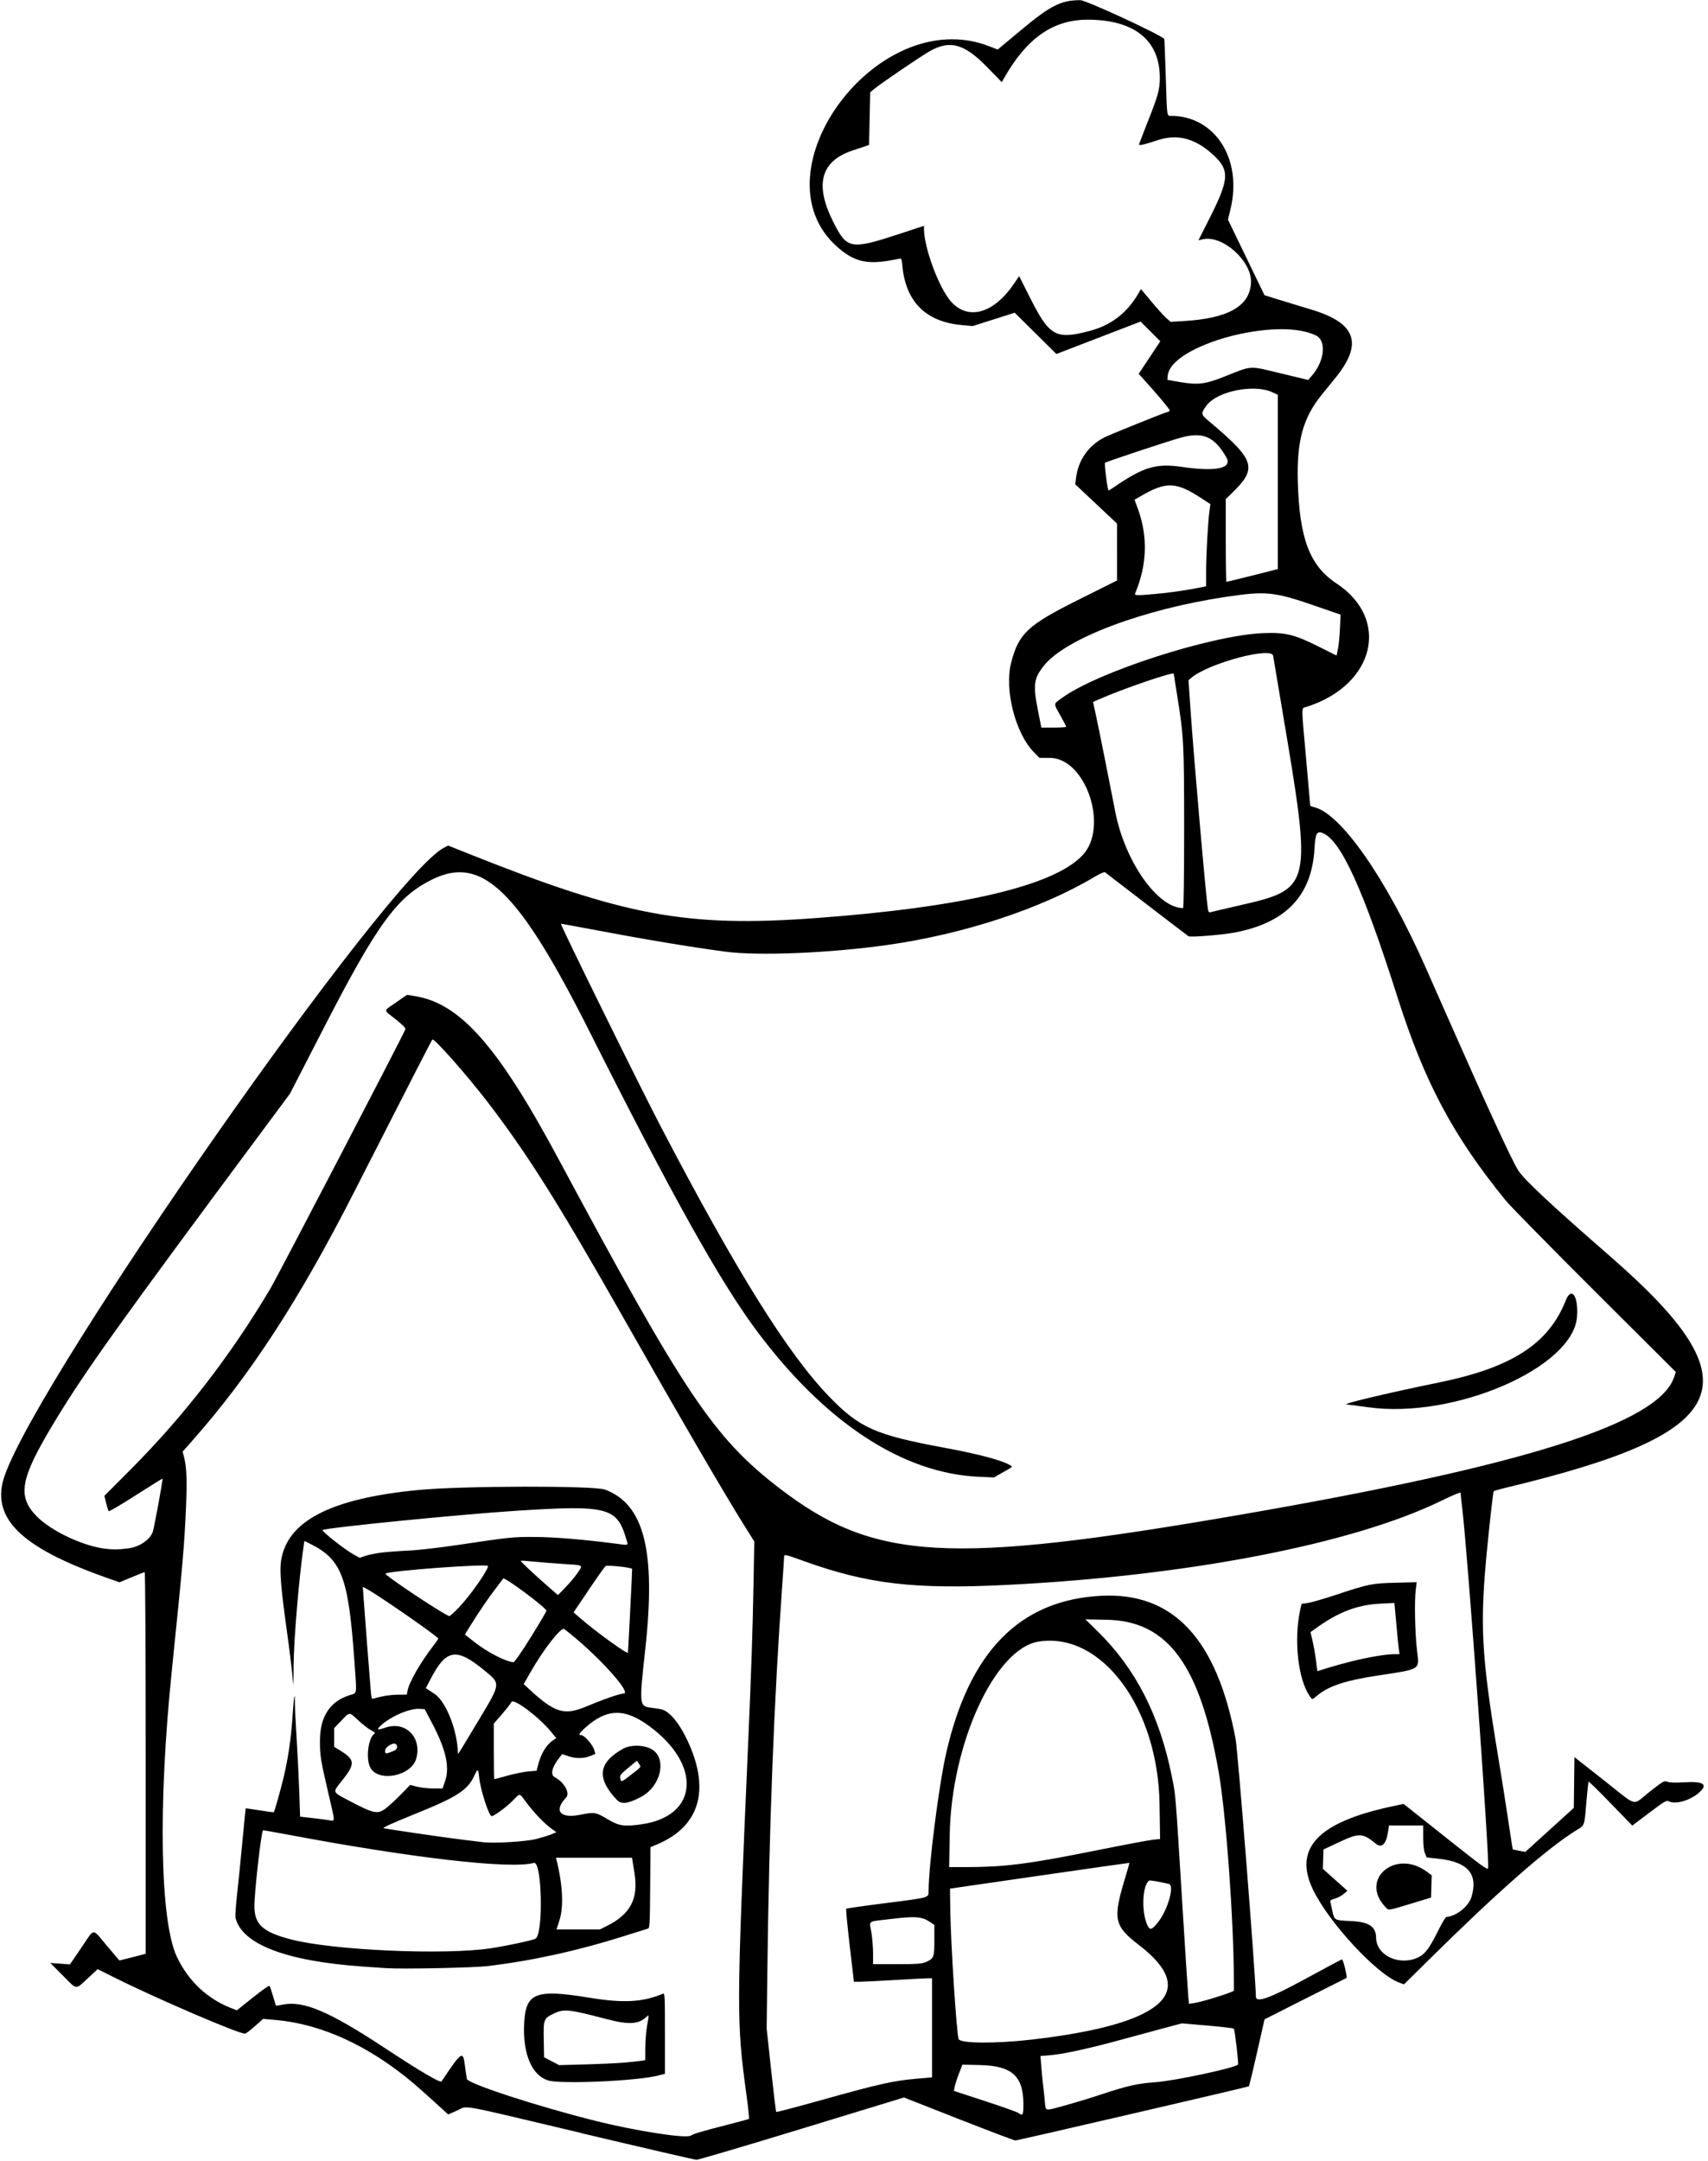 <?xml version="1.0" encoding="UTF-8"?>
<svg version="1.1" viewBox="0 0 1477 1868" xmlns="http://www.w3.org/2000/svg">
<path d="m503 1844c-110.57-26.219-97.793-23.9-107.67-19.542l-7.755 3.42-6.211-5.67c-20.462-18.68-26.867-24.186-36.882-31.708-34.961-26.259-71.162-41.312-106.64-44.344l-10.335-0.883-7.15 6.382c-3.932 3.51-7.772 6.382-8.532 6.382-5.868 0-77.145-30.645-112.84-48.516l-14.526-7.272-7.974 7.406c-11.535 10.714-9.53 10.874-22.049-1.755l-10.941-11 17 1.262 9.907-14.552c11.817-17.357 8.864-17.134 21.972-1.662l10.878 12.841 7.622-1.923c4.192-1.058 9.309-2.364 11.372-2.904l3.75-0.98v-164.96c0-98-0.37-164.9-0.91-164.9-0.499 0-5.596 1.965-11.327 4.366l-10.42 4.366-11.923-4.218c-74.431-26.3-99.987-52.1-87.35-88.1 31.117-88.6 331.4-517.59 379.93-542.77l3.502-1.817 17.498 6.986c135.14 53.954 188.69 63.907 300 55.755 127.49-9.337 206.78-28.026 231.31-54.515 22.743-24.565 2.513-83.995-28.603-84.028l-8.798-9e-3 -4.718-4.75c-16.197-16.307-25.841-54.311-19.731-77.75 6.527-25.039 14.258-32.26 57.844-54.026l33.69-16.83-0.02-49.14-36.15-33.954 0.679-5.523c1.892-15.399 10.691-27.981 24.494-35.022 4.756-2.426 50.143-20.747 53.461-21.58 1.408-0.353 2.812-1.051 3.12-1.55 0.457-0.739-11.713-15.246-24.406-29.093l-2.496-2.723 18.687-28.174-17.034-17.034-72.832 28.042-36-35.698-36.378 11.546-9.74-0.895c-30.784-2.83-48.157-20.215-51.038-51.074-0.577-6.184-0.801-6.696-2.737-6.277-24.451 5.297-35.841 3.746-49.424-6.733-80.726-62.28 29.111-215.02 127.23-176.92l7.349 2.854 20.321-16.931c25.43-21.194 34.49-25.763 51.08-25.763 4.886 0 67.616 28.929 72.639 33.499 0.167 0.152 0.746 14.615 1.285 32.139 1.095 35.592 0.943 34.362 4.267 34.362 38.335 0 62.214 37.205 51.74 80.614l-2.199 9.114 31.58 65.336 12.512 3.895c6.881 2.142 19.487 5.983 28.012 8.534 38.615 11.557 44.945 29.239 21.03 58.744-3.238 3.995-8.61 10.614-11.938 14.71-16.305 20.066-21.822 40.092-20.803 75.505 1.413 49.111 10.34 72.538 33.452 87.781 46.956 30.969 33.082 87.943-25.991 106.73-4.599 1.463-4.573-3.157-0.25 45.179 1.925 21.523 3.5 39.485 3.5 39.916 0 0.431 1.308 1.071 2.907 1.422 23.356 5.13 62.492 61.112 96.839 138.52 2.806 6.325 12.053 27.25 20.548 46.5 32.019 72.558 53.379 118.91 59.26 128.59 4.923 8.104 27.071 28.858 80.446 75.383 126.2 110 106.97 152.17-91 199.52-5.225 1.25-9.865 2.601-10.311 3.002-0.446 0.402-2.848 21.155-5.338 46.119-6.88 68.987-5.628 93.964 9.2 183.39 3.009 18.15 7.017 43.513 8.907 56.363s3.572 23.498 3.739 23.662c0.167 0.164 2.682 0.73 5.59 1.257l5.286 0.958 41.89-38.03 0.269-21.945 0.269-21.945 25.5 20.071c30.14 23.723 23.961 22.125 39.21 10.142 12.333-9.692 12.77-9.936 15.856-8.86 2.074 0.723 7.063 0.874 14.404 0.435 16.5-0.986 20.688 1.69 13.279 8.487-7.814 7.168-20.963 11.003-26.877 7.838-1.721-0.921-4.016 0.456-16.684 10.012l-14.689 11.08-18.658-19.262c-10.262-10.594-18.852-19.037-19.088-18.762-0.236 0.275-0.973 6.8-1.638 14.5-2.19 25.372-1.3 22.784-9.62 27.97-24.955 15.554-67.24 52.691-125.71 110.41l-22.715 22.422-4.51-1.722c-19.437-7.423-60.428-51.752-74.125-80.161-17.123-35.515 4.085-58.162 67.196-71.758l11.131-2.398 36.369 28.897c32.008 25.433 36.412 28.624 36.728 26.62 1.321-8.383-17.499-270.05-22.352-310.78-0.819-6.875-1.493-13.043-1.498-13.707 0-0.67-7.018 2.232-15.759 6.52-76.754 37.654-219.47 65.344-377.15 73.175-79.467 3.946-119.83-0.796-174.6-20.514-17.435-6.276-17.5-6.288-17.5-3.219 0 1.368-0.662 11.658-1.471 22.867-7.225 100.12-11.479 210.7-12.999 337.88l-0.556 46.5 3.868 35.772c2.127 19.675 4.105 36.009 4.395 36.299 0.29 0.29 19.142-4.683 41.894-11.052 46.743-13.083 59.515-15.933 79.118-17.653l13.75-1.207v-85.66l-3.75 0.016c-2.062 0.01-14.775 0.677-28.25 1.484s-26.991 1.475-30.036 1.484l-5.536 0.016-3.658-31.25c-2.012-17.188-3.346-31.526-2.964-31.863 0.382-0.337 15.544-2.502 33.694-4.811 39.13-4.978 37.498-4.508 37.506-10.805 0.026-21.578 8.831-90.696 15.074-118.33 19.986-88.46 63.935-133.1 134.47-136.59 61.933-3.06 99.536 37.05 115.92 123.65 2.049 10.832 17.521 207.36 17.536 222.75 0.01 5.89 11.701 1.723 43.031-15.332 16.754-9.12 30.876-16.658 31.383-16.75 1.139-0.208 4.954 15.689 3.87 16.124-0.43 0.173-16.53 8.277-35.778 18.011l-34.996 17.697-6.504 28.697c-3.577 15.783-6.749 28.928-7.048 29.21-0.611 0.577-199.55 46.708-201.93 46.826-0.839 0.042-22.86-8.305-48.936-18.548l-47.41-18.623-88.319 26.969c-48.575 14.833-89.566 26.934-91.09 26.891-1.524-0.043-46.196-10.375-99.271-22.96zm94.55 2.161c1.48-1.367 9.532-3.773 30.4-9.085 10.584-2.694 19.476-5.131 19.761-5.416 0.285-0.285-0.659-9.204-2.097-19.82-8.859-65.402-8.829-72.124 1.365-305.3 2.76-63.143 3.88-96.457 4.639-138l0.658-36-8.486-13.5c-17.31-27.6-56.21-94.4-104.25-179.1-56.94-100.3-83.21-142.07-118.06-187.5-17.52-22.85-46.17-55.23-47.57-53.78-0.76 0.78-15.17 28.84-68.43 133.28-47.079 92.321-89.588 157.5-139.39 213.73l-8.178 9.234 1.099 4.08c2.314 8.595 2.831 19.896 1.918 41.952-1.422 34.347-2.866 51.097-12.372 143.5-11.934 116-10.172 216.06 4.351 247.05 9.695 20.69 26.201 36.342 46.769 44.349l5.179 2.016 13.737-10.991c7.556-6.045 14.059-10.638 14.453-10.207 0.394 0.431 1.746 4.384 3.006 8.784s2.402 8.152 2.539 8.337c0.137 0.185 2.739-0.18 5.782-0.811 17.85-3.706 40.107 5.688 87.626 36.984 31.255 20.584 48.787 30.906 49.834 29.339 17.151-25.701 18.517-26.694 20.083-14.599 0.694 5.362 1.499 10.968 1.789 12.456 0.792 4.066 60.905 23.688 110.79 36.166 36.238 9.064 79.8 15.752 83.05 12.751zm-123.55-47.7c-14.034-4.358-21.875-22.66-20.762-48.463 1.182-27.397 9.389-30.722 56.762-22.994 29.189 4.762 45.744 3.849 63.25-3.487 1.647-0.69 1.75 1.32 1.75 34.252v34.986l-6.25 1.566c-18.645 4.672-83.86 7.522-94.75 4.141zm66.694-15.474c5.943-0.534 12.268-1.22 14.056-1.525l3.25-0.555 0.035-10.705c0.019-5.888 0.685-14.305 1.48-18.705 1.865-10.321 1.875-10.216-0.779-7.722-6.638 6.236-15.27 6.636-34.443 1.596-31.689-8.331-36.569-8.875-44.793-4.997-9.359 4.413-9.595 4.992-9.277 22.686l0.277 15.378 13 6.802 23.194-0.642c12.757-0.353 28.057-1.078 34-1.612zm-207.19-81.6c-2.75-0.192-11.975-0.84-20.5-1.44-65.771-4.631-103.88-19.297-109.34-42.08-0.346-1.441 0.23-10.216 1.279-19.5s3.129-29.93 4.623-45.88 2.785-29.093 2.87-29.207c0.085-0.114 5.518 0.654 12.074 1.707 6.556 1.052 12.052 1.781 12.214 1.619 0.683-0.683 5.617-18.039 8.379-29.478 4.049-16.765 6.637-34.403 7.94-54.119 1.145-17.321 1.967-21.832 1.967-10.798 0 3.606 0.705 17.954 1.566 31.885s1.874 34.558 2.25 45.838l0.684 20.509 10 1.129c5.5 0.621 12.138 1.47 14.75 1.886 5.804 0.925 5.823 3.192-0.185-22.701-6.905-29.759-7.398-32.807-7.397-45.769 2e-3 -21.109 8.54-34.181 25.901-39.653 6.429-2.027 6.032 0.884 3.93-28.808-5.173-73.078-10.844-88.225-38.141-101.89l-5.142-2.574-0.617 4.212c-4.066 27.775-8.565 81.209-8.733 103.71-0.145 19.432-0.149 19.462-1.035 8.533-0.489-6.032-2.658-23.582-4.82-39-5.04-35.943-6.336-51.709-4.968-60.411 5.409-34.399 43.243-53.823 118.96-61.071 37.948-3.633 151.72-3.848 161.23-0.306 33.8 12.592 44.038 52.934 34.832 137.26-5.487 50.255-5.516 50.01 6.024 51.437 9.494 1.174 10.689 1.615 15.263 5.641 5.501 4.842 11.437 14.08 16.629 25.878 17.943 40.775 8.197 71.291-27.589 86.38l-5.891 2.484-0.263 34.976c-0.242 32.227-0.399 35.015-2 35.468-0.956 0.27-10.348 3.209-20.873 6.532-39.927 12.603-78.802 21.15-117.36 25.801-12.681 1.53-74.403 2.787-88.5 1.802zm91.5-17.241c13.917-2.145 35.963-6.901 38.093-8.216 6.987-4.318 5.629-67.514-1.408-65.524-19.889 5.625-105.21-4.165-212.6-24.393-11.777-2.218-21.526-3.919-21.665-3.78-1.568 1.579-7.422 53.1-7.422 65.324 0 16.06 7.048 22.549 31.456 28.963 36.19 9.51 133.56 13.789 173.54 7.625zm99.9-19.267c20.312-10.15 27.325-23.566 23.79-45.517l-2.15-13.4h-65.752l0.56 2.25c5.319 21.376 6.19 40.319 2.39 52l-2.521 7.75h37.468l6.219-3.108zm-60.9-75.2c5.225-1.382 11.225-3.25 13.333-4.15l3.833-1.637-4.333-3.123c-6.037-4.35-14.767-13.428-21.435-22.286-6.724-8.934-5.232-8.724-12.174-1.711-5.5 5.557-15.973 13.216-18.072 13.216-2.376 0-9.801-23.131-10.834-33.75-0.732-7.525-1.133-7.63-4.196-1.106-5.902 12.573-14.981 18.38-52.105 33.331-17.731 7.141-27.491 11.547-26.343 11.894 2.63 0.795 53.482 8.213 68.824 10.039 7.15 0.851 14.35 1.744 16 1.984 9.535 1.386 38.212-0.245 47.5-2.702zm91.031-12.676c48.808-7.063 52.186-51.125 6.5-84.785-21.658-15.957-37.287-15.37-56.282 2.112-4.565 4.201-5.228 5.657-2.579 5.657 2.529 0 9.695 8.03 11.021 12.348l1.17 3.812-3.681 1.576c-5.877 2.516-12.931 2.718-19.331 0.553l-5.651-1.911-2.448 3.068c-6.503 8.149-8.065 14.824-3.966 16.944 8.057 4.167 13.404 13.761 9.777 17.546-10.881 11.357-5.316 18.346 11.9 14.944 12.979-2.564 13.388-2.496 24.535 4.096 9.404 5.561 14.053 6.208 29.033 4.04zm-21.71-21.2c-17.786-18.823-15.973-32.369 5.928-44.289 5.971-3.25 16.546-3.192 23.324 0.128 14.705 7.203 9.515 32.557-8.578 41.914-11.321 5.854-16.711 6.44-20.673 2.247zm12.761-21.875c8.954-6.926 8.436-6.154 6.306-9.406l-1.612-2.46-3.638 2.987c-10.751 8.826-11.449 9.629-10.76 12.373 0.868 3.459 0.587 3.56 9.705-3.494zm-211.92 28.918c2.937-2.314 8.756-7.727 12.931-12.029l7.591-7.822 5.869 1.529c3.228 0.841 9.539 1.529 14.024 1.529h8.155l2.261-6.695c4.019-11.899 0.514-27.222-11.405-49.85l-6.297-11.955-4.184-0.309c-8.39-0.621-24.116 5.94-33.105 13.81-4.907 4.296-4.069 4.994 3 2.5 17.459-6.16 31.959 8.084 26.995 26.519-4.18 15.524-33.419 21.065-39.951 7.572-3.881-8.016-1.497-25.721 3.913-29.065 0.72-0.445-0.374-1.479-2.878-2.718-2.222-1.099-7.154-4.881-10.959-8.404-8.416-7.792-7.471-7.792-14.962 0.01l-6.159 6.413v16.142l6.519 4.117c11.644 7.354 11.594 11.076-0.352 25.9-7.612 9.446-7.769 9.001 5.684 16.098 22.777 12.017 25.798 12.625 33.309 6.708zm104.58-27.821c5.918-1.665 14.023-3.306 18.012-3.647l7.251-0.619 1.047-4.103c2.802-10.98 7.341-18.461 13.726-22.621l2.275-1.482-4.957-6c-10.338-12.513-32.174-28.8-33.818-25.224-0.562 1.223-4.229 5.927-8.149 10.454l-7.126 8.231v24.019c0 13.211 0.22 24.019 0.489 24.019 0.269 0 5.332-1.363 11.25-3.028zm-98.062-21.511c3.04-1.243 3.763-4.453 1.34-5.951-2.272-1.404-9.017 2.866-9.017 5.708 0 3.174 0.469 3.189 7.678 0.242zm73.658-27.118c18.749-31.307 18.677-30.71 5.07-41.949-24.704-20.403-33.448-19.128-46.974 6.849l-4.203 8.072 7.337 4.79c10.147 6.624 20.066 31.81 20.426 51.866 0.015 0.844 2.44-3.072 18.344-29.629zm92.16-11c15.551-6.507 29.53-11.36 32.75-11.37 7.995-0.026-24.832-35.697-51.31-55.757-2.692-2.039-18.09 17.708-29.57 37.92l-5.493 9.672 4.675 4.327c22.029 20.394 30.363 22.983 48.949 15.207zm-175.5-9c3.575-0.768 9.712-1.405 13.639-1.415l7.139-0.017 0.617-3.291c1.399-7.459 10.975-24.193 22.25-38.883 2.395-3.121 4.355-5.936 4.355-6.256 0-1.68-52.648-38.188-62.376-43.254l-2.876-1.498 0.684 9.841c0.905 13.013 5.385 70.864 6.206 80.143 0.546 6.163 0.897 7.203 2.254 6.665 0.884-0.351 4.532-1.266 8.107-2.035zm128.01-51.059c7.42-11.895 13.49-22.201 13.49-22.902 0-2.51-36.22-29.466-37.357-27.802-0.354 0.518-3.378 4.517-6.72 8.886-6.668 8.717-13.357 18.524-21.276 31.189l-5.155 8.245 8.244 6.519c10.98 8.682 27.375 17.141 33.772 17.424 0.916 0.041 6.812-8.434 15-21.56zm84.006 13.377c0.79-12.197 3.783-72.284 3.609-72.458-1.379-1.379-21.691-3.482-23.016-2.383-0.85 0.705-7.413 9.989-14.586 20.632l-13.042 19.35 7.039 6.059c13.354 11.494 39.879 30.594 39.995 28.801zm-145.88-39.5c9.52-9.9 24.86-31.8 24.86-35.4 0-2.263-86.19 4.091-88.634 6.534-1.245 1.245 52.084 36.657 55.251 36.688 0.615 0.01 4.449-3.476 8.521-7.739zm102.47-29.709c4.613-6.947 5.629-6.365-13.192-7.566-8.752-0.559-20.347-1.484-25.767-2.057-5.42-0.573-10.055-0.841-10.3-0.596-0.449 0.449 12.252 12.341 25.155 23.551l7 6.081 6.703-6.921c3.687-3.807 8.367-9.428 10.402-12.492zm-169.11-17.4c4.95-0.586 15.3-1.342 23-1.681 8.188-0.36 26.038-2.413 43-4.944 44.896-6.699 46.847-6.901 66-6.821 16.74 0.069 42.752 2.217 70 5.78 11.885 1.554 10.846 2.083 8.885-4.527-7.971-26.866-16.189-28.95-94.385-23.935-49.359 3.166-165.78 14.746-167.98 16.709-1.088 0.971 19.195 16.959 26.769 21.101l5.26 2.877 5.224-1.747c2.873-0.961 9.274-2.226 14.224-2.812zm554.5 477.1c0-24.537-9.779-33.385-37.616-34.036l-15.159-0.354-3.025 7.854c-1.663 4.32-3.304 9.429-3.645 11.354l-0.62 3.5 26.941 8.823c14.818 4.853 27.77 9.451 28.782 10.218 3.776 2.862 4.341 1.905 4.341-7.36zm36.247 0.821c8.019-2.199 22.157-6.507 31.416-9.575 22.416-7.425 30.832-9.319 46.331-10.427 16.746-1.197 68.591-12.253 71.609-15.271 0.625-0.625-2.799-30.092-3.604-31.023-0.378-0.436-10.664-1.649-22.859-2.694l-22.172-1.901-18.234 4.891c-10.029 2.69-27.459 7.4-38.734 10.467-24.681 6.713-46.687 11.406-57.375 12.236l-7.875 0.611 0.654 8.592c0.36 4.726 1.065 11.967 1.568 16.092 0.502 4.125 1.21 10.762 1.572 14.75 0.781 8.604-0.773 8.318 17.703 3.252zm-28.75-56.9c113.62-13.191 145.33-41.092 92.646-81.527-21.788-16.723-22.992-22.436-12.23-58.048 2.16-7.147 3.85-13.068 3.756-13.158-0.094-0.089-35.047 4.886-77.672 11.057l-77.5 11.22 0.26 18.438c0.418 29.587 5.456 107.24 7.242 111.62 1.57 3.846 32.164 4.04 63.498 0.402zm156-35.613c6.05-1.837 12.688-4.05 14.75-4.917l3.75-1.577-0.01-8.737c-0.039-51.348-6.695-143.24-13.031-179.91-16.025-92.75-43.932-130.99-96.422-132.12l-18.959-0.407 10.561 10.347c33.032 32.364 53.653 72.729 64.29 125.85 3.308 16.516 2.937 12.047 8.585 103.5 2.718 44 5.216 82.858 5.552 86.35l0.61 6.35 4.66-0.696c2.563-0.383 9.61-2.199 15.66-4.037zm-248.73-31c7.84-3.3 8.23-4.2 8.23-19.2v-13.312l-3.823-2.53c-7.067-4.676-12.616-5.116-33.228-2.629-21.763 2.625-19.163 0.882-17.411 11.672 0.8 4.927 1.456 13.121 1.458 18.209l4e-3 9.25h20.532c16.27 0 21.301-0.321 24.236-1.548zm426.86-4.515c5.745-2.781 9.703-8.129 17.104-23.11 3.172-6.42 6.312-11.707 6.979-11.75 8.585-0.55 19.332-9.123 21.783-17.375 5.86-19.734-3.131-30.168-28.372-32.927l-10.376-1.134-1.496-3.571c-0.997-2.38-1.497-6.987-1.499-13.821v-10.25h-29.628l-0.691 4.75c-1.664 11.436-5.478 15.27-10.833 10.89-11.309-9.251-14.17-9.361-31.598-1.213l-13.5 6.312-0.553 16.761 10.624 9.486 10.625 9.487-3.348 2.819c-1.841 1.55-5.261 3.337-7.599 3.971-3.05 0.827-4.13 1.588-3.821 2.695 0.237 0.848 0.981 4.242 1.655 7.542 1.734 8.498 1.741 8.502 15.994 9.118 15.653 0.676 21.821 4.723 21.92 14.382 0.159 15.491 20.344 24.823 36.634 16.937zm-28.828-43.687c-22.294-23.828 9.005-50.22 35.984-30.343l4.286 3.158-0.572 19.288-17.5 5.295c-20.633 6.243-18.975 6.048-22.199 2.603zm-196.49 13.501c8.458-10.431 14.63-32.026 9.495-33.222-8.353-1.945-16.362-3.304-17.032-2.89-5.809 3.591-6.908 26.487-1.823 37.984 2.351 5.314 3.761 5.032 9.36-1.872zm-135.8-48.8c20.966-1.769 39.882-4.845 83.177-13.526 23.198-4.651 44.949-8.746 48.336-9.101l6.159-0.644-0.451-30.098c-1.25-83.436-50.256-149.25-104.64-140.53-37.764 6.051-75.46 88.085-76.825 167.18l-0.479 27.75 16.363-0.01c9-0.01 21.763-0.466 28.363-1.023zm-755.22-274.4c9.8-1.077 19.103-7.17 21.807-14.283 1.087-2.859 8.938-45.581 8.464-46.056-0.171-0.171-10.556 6.259-23.077 14.289-12.521 8.03-23.088 14.239-23.481 13.797-0.393-0.442-1.399-3.605-2.235-7.028l-1.521-6.225 22.222-22.275c46.47-46.583 86.844-98.771 121.28-156.78 6.4-10.779 114.59-218.48 116.79-224.21 0.408-1.065-2.154-3.711-8.47-8.748-10.85-8.652-10.907-6.604 0.409-14.495l9.465-6.599 6.681 1.067c39.375 6.29 71.958 43.214 124.41 140.98 109.02 203.22 134.23 240.8 190.66 284.22 82.103 63.169 145.97 66.882 398.82 23.182 246.45-42.594 361.58-79.061 375.13-118.83l1.55-4.548-69.982-69.765c-38.49-38.37-73.104-73.59-76.919-78.264-45.523-55.779-70.409-102.42-93.637-175.5-29.979-94.318-49.267-136.52-65.127-142.5-4.801-1.811-6.076 0.743-6.824 13.67-2.344 40.502-24.464 63.809-68.697 72.383-10.753 2.084-38.559 4.336-40.295 3.262-0.858-0.53-34.986-26.688-72.196-55.335-0.55-0.423-4.375 1.25-8.5 3.719-46.414 27.78-113.44 49.829-180 59.214-49.493 6.979-110.97 9.521-139.5 5.768-31.14-4.14-69.68-10.56-117.25-19.58-13.89-2.63-25.25-4.7-25.25-4.6 0 2.08 68.3 140.71 86.45 175.46 65.17 124.8 109.75 196.3 145.55 233.3 26.056 26.981 40.038 33.207 99.051 44.106 30.708 5.671 50.966 11.096 57.92 15.508 1.81 1.149 2.111 0.889-6.971 6.029l-7.5 4.244-12.5-0.532c-66.48-2.7-134-47.2-193.31-127.1-31.44-42.4-72.67-116.2-144.01-258-61.14-121.48-92.65-152.16-135.18-131.65-30.87 14.9-47.79 37.93-94.48 128.65l-29.34 57-21.184 28.5c-128.01 172.22-156.62 212.28-183.47 256.9-28.527 47.412-31.251 62.432-14.453 79.701 12.649 13.003 41.195 26.363 60.427 28.281 7.398 0.738 8.849 0.712 18.28-0.325zm1072.7-122.1c-9.075-1.271-17.362-2.343-18.417-2.383-5.459-0.207 34.442-9.717 79.917-19.046 63.078-12.941 94.631-33.386 109.57-70.996 4.929-12.408 10.957-3.63 9.688 14.108-3.158 44.141-106.15 88.764-180.76 78.318zm-112.5-433.5c64.415-14.784 64.404-14.733 38.458-168.5-4.362-25.85-7.936-47.17-7.944-47.378-0.314-8.667-55.986 6.15-70.877 18.864l-2.363 2.018 1.651 24.248c2.864 42.075 13.459 163.6 15.131 173.55 0.423 2.521 0.955 3.176 2.25 2.777 0.932-0.288 11.595-2.795 23.695-5.572zm-46.5-66.03c0-74.186-0.331-80.534-6.036-115.79-1.63-10.076-2.964-18.522-2.964-18.769 0-2.032-43.936 13.002-64.644 22.12l-5.144 2.265 2.375 10.852c2.379 10.869 12.098 59.347 16.831 83.951 8.27 43.01 36.68 83.4 58.68 83.4 0.5 0 0.9-28.47 0.9-68.03zm-102-88.72c-1e-3 -0.412-2.251-4.76-5-9.66-6.123-10.916-6.206-9.705 1.033-15.034 30.716-22.612 129.77-54.531 174.57-56.253 19.175-0.737 26.913 1.183 48.546 12.044l14.642 7.352 1.199-5.6c0.66-3.08 1.441-11.041 1.737-17.691l0.538-12.091-20.879-7.223c-36.522-12.635-43.322-13.349-77.963-8.186-71.948 10.724-139.01 36.035-157.67 59.507-8.838 11.117-9.553 16.557-5.123 38.982l2.881 14.583 10.75 9e-3c5.912 5e-3 10.749-0.328 10.748-0.741zm82.5-115.34c9.874-0.996 23.029-2.978 33.25-5.008l5.25-1.043v-13.179c0.01-14.1 1.58-42.404 2.896-52.047l0.801-5.868-7.537-4.92c-22.376-14.607-30.742-14.831-53.599-1.436l-4.425 2.593 2.85 7.81c8.796 24.1 7.983 48.629-2.429 73.328-0.771 1.829 2.891 1.792 22.938-0.23zm74.79-14.461c10.015-2.503 19.897-4.995 21.96-5.538l3.75-0.988v-150.68l-5.25-2.369c-15.5-6.995-46.94-0.672-56.05 11.272-5.258 6.894-5.2 8.118 0.614 12.998 41.59 34.906 43.625 41.303 20.305 63.811l-4.619 4.458v35.792c0 19.685 0.243 35.792 0.54 35.792 0.297 0 8.735-2.048 18.75-4.551zm-115.98-77.31c25.676-17.584 36.36-20.76 58.896-17.51 29.781 4.295 43.776 1.234 38.244-8.365-10.455-18.141-20.501-22.333-40.098-16.728-12.868 3.68-63.708 20.575-64.732 21.511-0.831 0.76 2.142 23.955 3.07 23.955 0.242 0 2.321-1.288 4.62-2.863zm95.68-95.66c24.261-9.665 20.614-9.456 48.389-2.779l23.889 5.742 3.375-3.904c10.777-12.467 12.577-29.853 3.564-34.413-33.578-16.986-126.21 8.144-128.43 34.842l-0.284 3.407 10 1.741c16.388 2.853 22.503 2.135 39.5-4.636zm-116.86-39.36c18.329-4.761 32.18-15.271 41.952-31.831l2.595-4.398 9.075 10.88c4.992 5.984 10.758 12.358 12.815 14.163l3.739 3.283 11.59-0.701c38.434-2.323 56.914-12.892 57.936-33.134 0.932-18.456-24.454-41.404-41.552-37.562l-3.902 0.877 9.648-19.1c17.338-34.322 17.62-41.83 2.088-55.673-15.444-13.765-30.687-17.376-48.15-11.406-9.278 3.172-14.978 4.505-14.978 3.502 0-0.421 3.102-8.586 6.894-18.144 9.739-24.55 11.108-29.456 11.094-39.734-0.045-32.399-22.041-50.087-62.344-50.132-29.821-0.033-52.639 15.851-72.178 50.245l-2.135 3.758-12.479-12.81c-19.93-20.489-32.31-23.926-49.95-13.869-8.084 4.607-42.149 27.767-47.907 32.571l-3.449 2.877-0.5 22.775-0.5 22.776-14.414 4.816c-27.19 9.084-32.754 29.189-16.872 60.959 12.407 24.818 14.769 25.211 60.634 10.082l18.15-5.98v2.494c0 16.499 13.004 51.423 23.492 63.087 14.869 16.537 36.996 10.164 54.467-15.688l4.331-6.408 9.805 19.408c16.447 32.557 21.964 35.586 51.049 28.03zm190.16 1179.6c-9.754-14.39-13.453-47.934-8.075-73.233l1.273-5.989 5.428-0.778c2.986-0.428 13.561-3.467 23.5-6.755 29.585-9.784 31.631-10.204 52.384-10.738l18.312-0.472-0.812 6.361c-1.258 9.853-0.677 37.923 1.092 52.706 2.038 17.04 3.851 15.891-34.178 21.65-27.41 4.151-41.92 8.916-51.799 17.011-5.128 4.202-4.452 4.179-7.125 0.237zm37.198-29.728c14.345-3.521 29.173-6.005 35.882-6.011h4.882l-0.589-4.25c-0.324-2.337-1.082-9.875-1.685-16.75s-1.337-14.929-1.633-17.898l-0.537-5.398-11.804 0.594c-20.31 1.021-36.361 7.128-56.13 21.354l-4.616 3.321 1.797 7.543c0.988 4.149 2.325 11.738 2.97 16.865l1.173 9.322 9.145-2.872c5.03-1.579 14.545-4.197 21.145-5.817z"/>
</svg>
